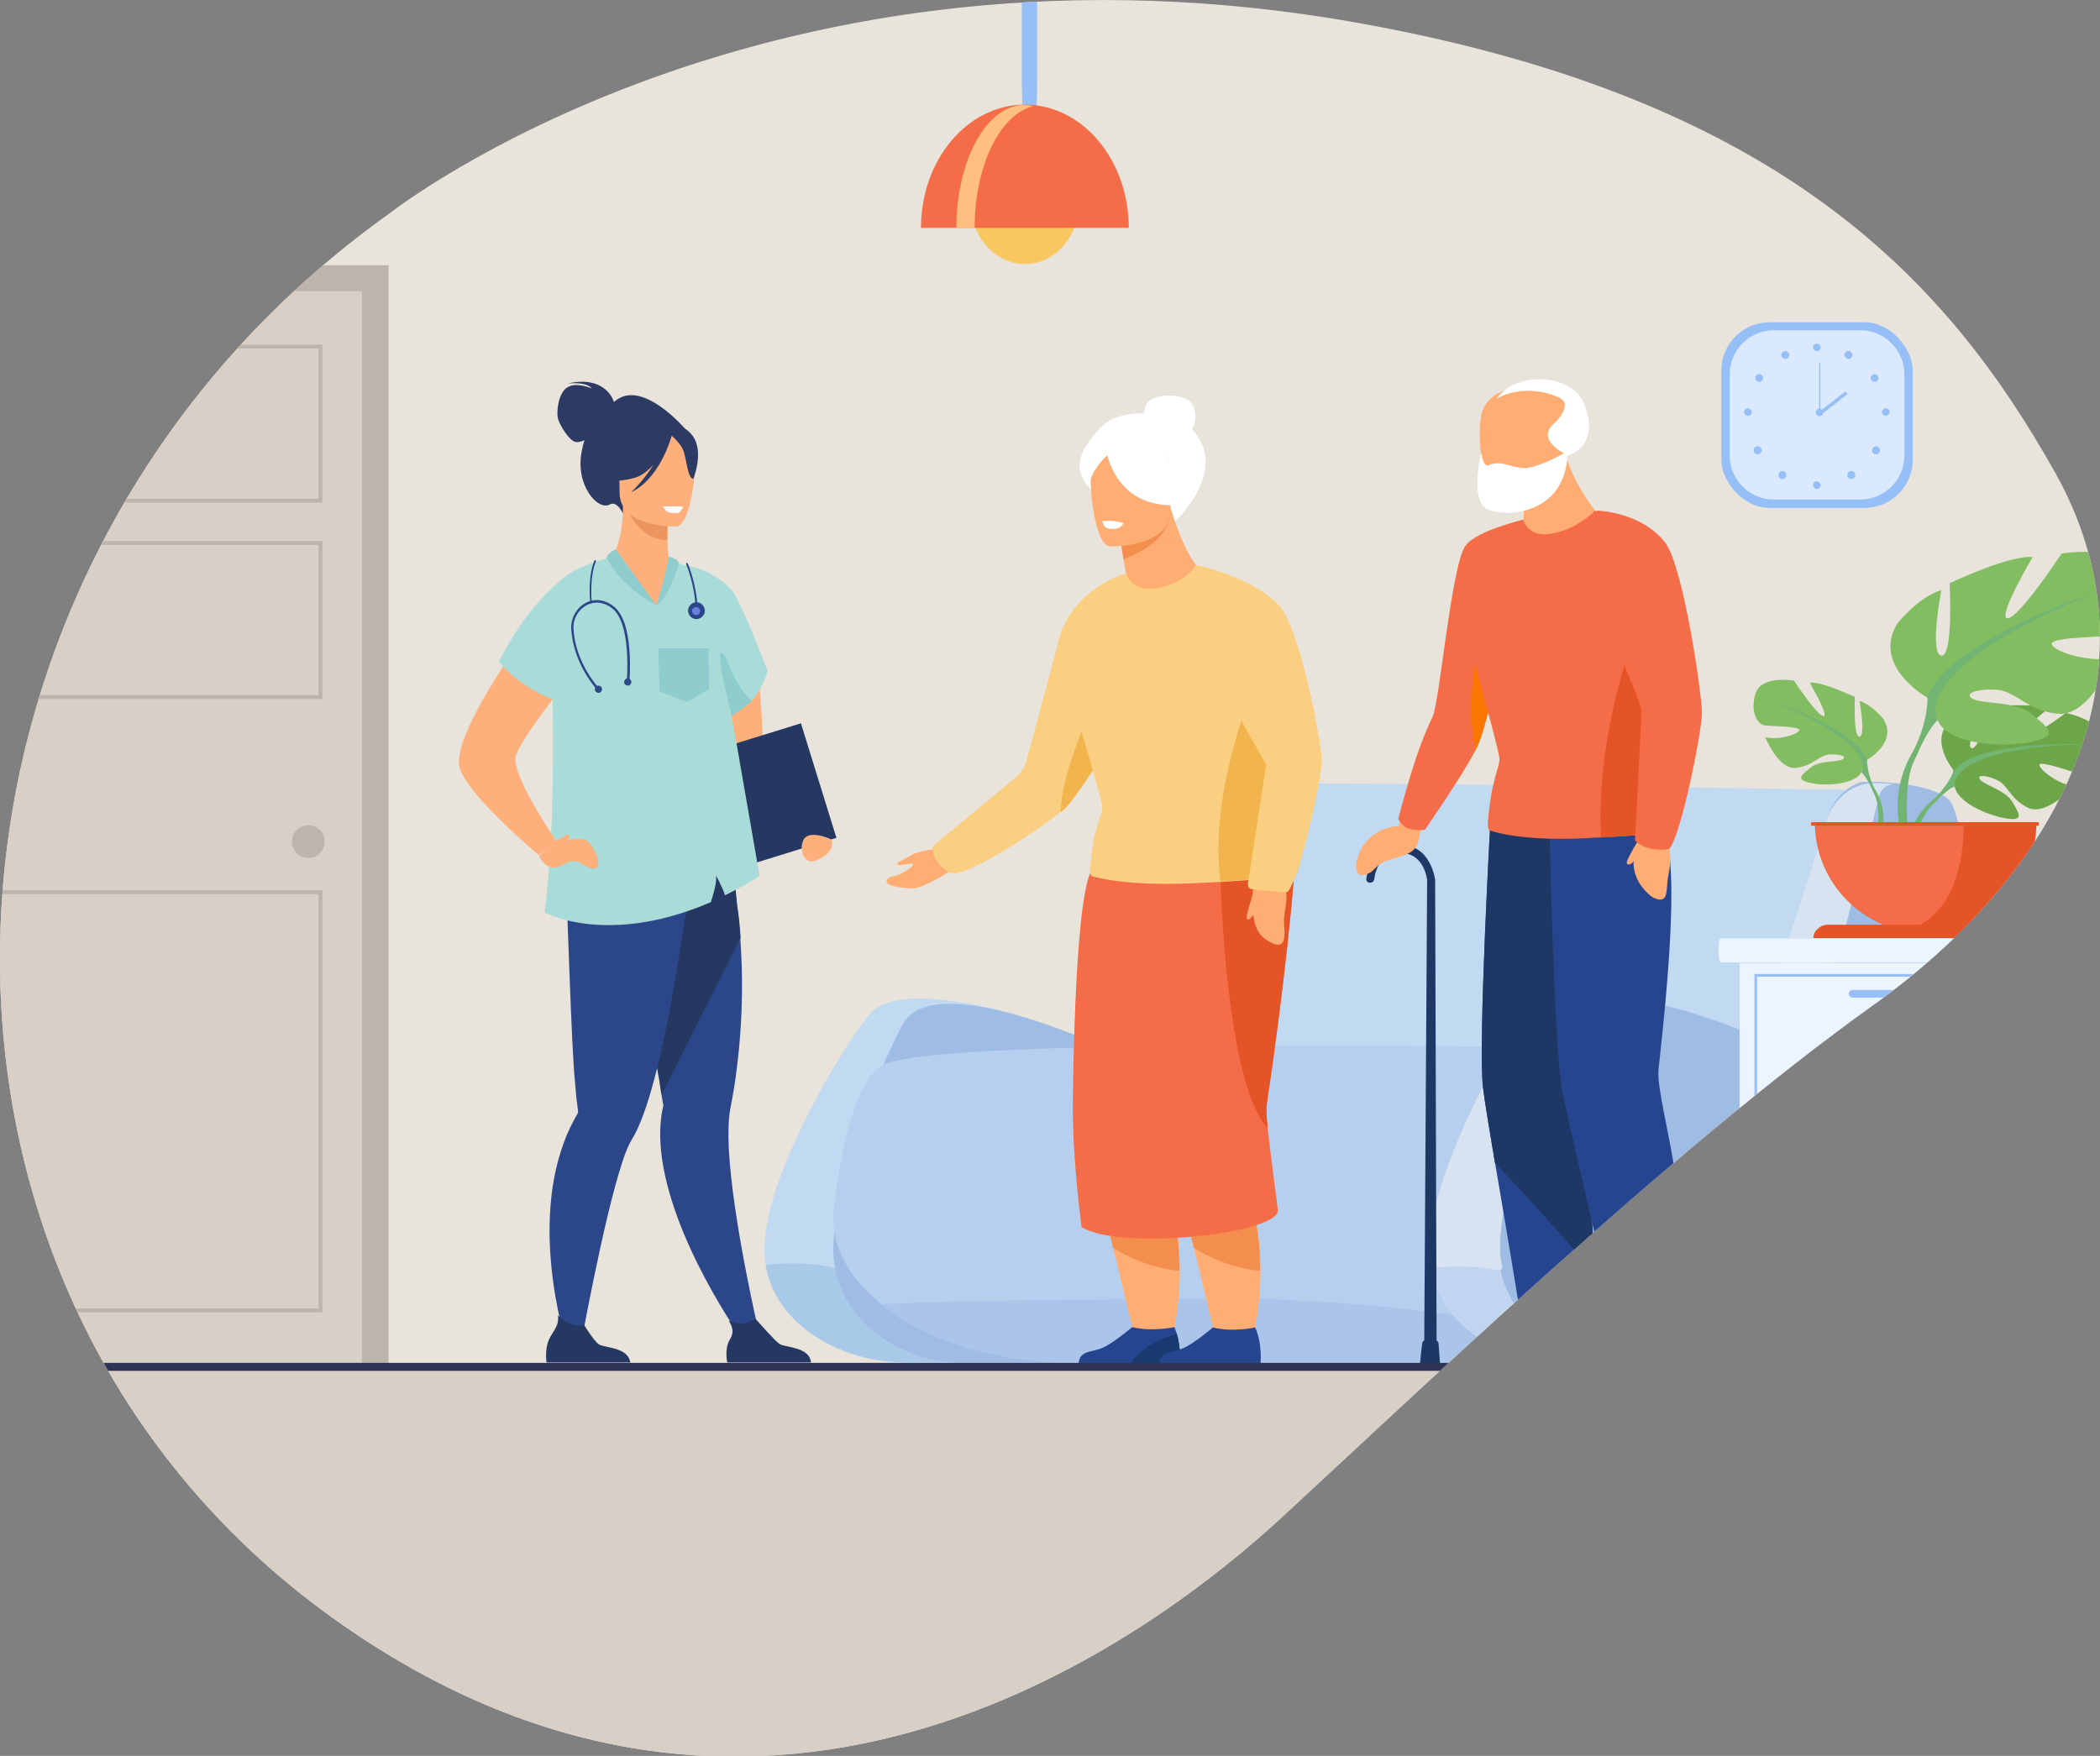 <?xml version="1.0" encoding="UTF-8"?>
<svg id="Calque_1" xmlns="http://www.w3.org/2000/svg" xmlns:xlink="http://www.w3.org/1999/xlink" version="1.1" viewBox="0 0 551.8 461.5">
  <rect x="0" y="0" width="551.8" height="461.5" fill="#808080" stroke="none"/>
  <!-- Generator: Adobe Illustrator 29.0.0, SVG Export Plug-In . SVG Version: 2.1.0 Build 186)  -->
  <defs>
    <style>
      .st0 {
        fill: none;
      }

      .st1 {
        fill: #a9dbd8;
      }

      .st2 {
        fill: #6da649;
      }

      .st3 {
        fill: #facf82;
      }

      .st4 {
        fill: #f9c75f;
      }

      .st5 {
        fill: #f38e4e;
      }

      .st6 {
        fill: #1e3865;
      }

      .st7 {
        fill: #dae9fd;
      }

      .st8 {
        fill: #eb965f;
      }

      .st9 {
        fill: #cce2fd;
      }

      .st10 {
        fill: #fdb07c;
      }

      .st11 {
        fill: #96bff7;
      }

      .st12 {
        fill: #f56d48;
      }

      .st13 {
        fill: #a6d2ff;
      }

      .st14 {
        fill: #05294c;
      }

      .st15 {
        fill: #ffc07f;
      }

      .st16 {
        fill: #d8cfc7;
      }

      .st17 {
        fill: #8fcccd;
      }

      .st18 {
        fill: #e8e4db;
      }

      .st19 {
        fill: #80b1f1;
      }

      .st20 {
        fill: #fff;
      }

      .st21 {
        fill: #72b471;
      }

      .st22 {
        fill: #95c1fa;
      }

      .st23 {
        fill: #82bd62;
      }

      .st24 {
        fill: #2c3a64;
      }

      .st25 {
        fill: #fb7600;
      }

      .st26 {
        fill: #243862;
      }

      .st27 {
        fill: #ffad73;
      }

      .st28 {
        opacity: .6;
      }

      .st29 {
        fill: #2d3454;
      }

      .st30 {
        fill: #e45427;
      }

      .st31 {
        fill: #0b3563;
      }

      .st32 {
        fill: #25468e;
      }

      .st33 {
        fill: #193971;
      }

      .st34 {
        fill: #bdb4ad;
      }

      .st35 {
        fill: #ebf4ff;
      }

      .st36 {
        fill: #6a80e0;
      }

      .st37 {
        fill: #c1daf5;
      }

      .st38 {
        fill: #7eb8f2;
      }

      .st39 {
        fill: #f2b44d;
      }

      .st40 {
        fill: #a7cbfd;
      }

      .st41 {
        clip-path: url(#clippath);
      }

      .st42 {
        fill: #2b4789;
      }

      .st43 {
        fill: #6da2e9;
      }

      .st44 {
        fill: #90bde4;
      }
    </style>
    <clipPath id="clippath">
      <path class="st0" d="M102.6,55.9S201.9-22.3,358.4,6.3c110.9,20.2,153.8,68.5,181.5,117.7,27.7,49.2,5,102.5-47.9,140.3s-123.8,105.6-155.3,134.6c-31.5,29-133.7,109.1-249.2,26.4C-36,336.7-26.8,147.9,102.6,55.9Z"/>
    </clipPath>
  </defs>
  <path class="st18" d="M102.6,55.9S201.9-22.3,358.4,6.3c110.9,20.2,153.8,68.5,181.5,117.7,27.7,49.2,5,102.5-47.9,140.3s-123.8,105.6-155.3,134.6c-31.5,29-133.7,109.1-249.2,26.4C-36,336.7-26.8,147.9,102.6,55.9Z"/>
  <g class="st41">
    <g>
      <path class="st34" d="M102.1,69.8v289.3H-40.7V109.3c2-4.3,4.1-8.3,6.4-12.3,1.1-1.9,2.2-3.7,3.4-5.5,3.5-5.4,7.2-10.4,11.2-15.1,1.9-2.3,3.9-4.6,5.9-6.7h116Z"/>
      <path class="st16" d="M95.1,76.5v282.5H-34.3V97.1c1.1-1.9,2.2-3.7,3.4-5.5,3.5-5.4,7.2-10.4,11.2-15.1h114.9Z"/>
      <path class="st34" d="M76.7,221.2c0-2.4,1.9-4.3,4.3-4.3s4.3,1.9,4.3,4.3-1.9,4.3-4.3,4.3-4.3-1.9-4.3-4.3Z"/>
      <path class="st34" d="M84.7,132.1H-21.3v-41.5h106v41.5ZM-20.3,131.1h104v-39.5H-20.3v39.5Z"/>
      <path class="st34" d="M84.7,183.7H-21.3v-41.5h106v41.5ZM-20.3,182.7h104v-39.5H-20.3v39.5Z"/>
      <path class="st34" d="M84.7,344.9H-21.3v-110.9h106v110.9ZM-20.3,343.9h104v-108.9H-20.3v108.9Z"/>
      <rect class="st11" x="452.3" y="84.7" width="50.3" height="48.8" rx="12.7" ry="12.7"/>
      <path class="st7" d="M466.1,86.8h22.7c6.4,0,11.6,5.2,11.6,11.6v21.3c0,6.4-5.2,11.6-11.6,11.6h-22.7c-6.4,0-11.6-5.2-11.6-11.6v-21.3c0-6.4,5.2-11.6,11.6-11.6Z"/>
      <g>
        <g>
          <path class="st11" d="M476.4,91.3c0-.6.5-1,1-1s1,.5,1,1-.5,1-1,1-1-.5-1-1Z"/>
          <path class="st11" d="M484.8,92.8c.3-.5.9-.7,1.4-.4.5.3.7.9.4,1.4-.3.5-.9.7-1.4.4-.5-.3-.7-.9-.4-1.4Z"/>
          <path class="st11" d="M492,98.5c.5-.3,1.1-.2,1.4.3.3.5.2,1.1-.3,1.4-.5.3-1.1.2-1.4-.3-.3-.5-.2-1.1.3-1.4Z"/>
          <path class="st11" d="M495.5,107.3c.6,0,1,.5,1,1s-.5,1-1,1-1-.5-1-1,.5-1,1-1Z"/>
          <path class="st11" d="M493.7,117.6c.4.4.4,1.1,0,1.5-.4.4-1.1.4-1.5,0-.4-.4-.4-1.1,0-1.5s1.1-.4,1.5,0Z"/>
          <path class="st11" d="M487.2,124.1c.4.4.4,1.1,0,1.5-.4.4-1.1.4-1.5,0-.4-.4-.4-1.1,0-1.5.4-.4,1.1-.4,1.5,0Z"/>
          <path class="st11" d="M476.4,127.5c0-.6.5-1,1-1s1,.5,1,1-.5,1-1,1-1-.5-1-1Z"/>
        </g>
        <g>
          <path class="st11" d="M470,92.8c-.3-.5-.9-.7-1.4-.4-.5.3-.7.9-.4,1.4.3.5.9.7,1.4.4.5-.3.7-.9.4-1.4Z"/>
          <path class="st11" d="M462.8,98.5c-.5-.3-1.1-.2-1.4.3-.3.5-.2,1.1.3,1.4.5.3,1.1.2,1.4-.3.3-.5.2-1.1-.3-1.4Z"/>
          <path class="st11" d="M459.3,107.3c-.6,0-1,.5-1,1s.5,1,1,1,1-.5,1-1-.5-1-1-1Z"/>
          <path class="st11" d="M461.1,117.6c-.4.4-.4,1.1,0,1.5.4.4,1.1.4,1.5,0,.4-.4.4-1.1,0-1.5-.4-.4-1.1-.4-1.5,0Z"/>
          <path class="st11" d="M467.6,124.1c-.4.4-.4,1.1,0,1.5.4.4,1.1.4,1.5,0,.4-.4.4-1.1,0-1.5-.4-.4-1.1-.4-1.5,0Z"/>
        </g>
      </g>
      <g>
        <path class="st11" d="M477.1,108.4c0-.6.5-1,1-1s1,.5,1,1-.5,1-1,1-1-.5-1-1Z"/>
        <rect class="st11" x="478" y="95.4" width=".3" height="13"/>
        <rect class="st11" x="477.1" y="105.2" width="8.8" height=".9" transform="translate(37.6 319.9) rotate(-38.1)"/>
      </g>
      <g class="st28">
        <path class="st13" d="M285.3,288.9c.8,1.9,8.5,3.7,19.9,5.2,2,.3,4.1.5,6.4.8,38.8,4.6,145.2,7.1,151.7,5.8,9.1-1.9,27.1-93,27.1-93,0,0-53.1-.9-95.2-1.4-14.4-.2-64.6-.5-73.9-.5-14.4,0-37.3,80-36,83Z"/>
        <path class="st13" d="M300,277.2s16.3-62.4,17.5-67.7c.5-2.3,2.1-3.2,3.8-3.4-2.9-.3-4.9-.3-4.9-.3-5.6,0-10.6,3.8-12.5,9.4-3.9,12.3-11.8,35.9-19.1,59,.4,0,15.3,2.9,15.3,2.9Z"/>
        <path class="st13" d="M201.2,332.5c2.6,15.7,19.6,25.6,37,25.6h34.5l-2.7-90.5s-33-10.7-41.2-1.3c-7.2,8.3-26.9,41.1-27.9,60.5-.1,1.9,0,3.8.3,5.6Z"/>
        <path class="st38" d="M201.2,332.5c2.6,15.7,19.6,25.6,37,25.6h16.9c-11.3-7.2-21.5-29.4-54-25.6Z"/>
        <path class="st43" d="M292.9,276.5s-46.6-22.3-55.4-7.7c-4.7,7.8-17.6,38.7-18.5,58.1-.9,18.9,16.5,31.3,34.3,31.3h31.7l7.8-81.6Z"/>
        <path class="st22" d="M231.5,342.9c.5.4,1,.8,1.6,1.2,6.7,5,15.5,8.9,25.5,11.3,7.6,1.8,15.9,2.8,24.6,2.8h15.1s.2,0,.2,0h71.5s41,0,41,0h.6s1.4-7.5,1.4-7.5l13-75s-179.5-4-194.1,4.3c-6.8,3.9-10.6,19.9-12.8,37.5-1.1,9.4,3.7,18.2,12.4,25.2Z"/>
        <path class="st19" d="M231.5,342.9c.5.4,1,.8,1.6,1.2,6.7,5,15.5,8.9,25.5,11.3,7.6,1.8,15.9,2.8,24.6,2.8h15.1s.2,0,.2,0h71.5s41,0,41,0h.6s1.4-7.5,1.4-7.5c-25.1-4.9-59.8-9.8-96.1-9.4-34.6.4-63.6.3-85.4,1.5Z"/>
        <g>
          <path class="st9" d="M376.1,333.3c2.8,15.2,18.2,24.8,33.9,24.8h31.7l-2.5-91.3s-30.3-9.9-37.9-.5c-6.7,8.3-24.7,41.1-25.7,60.5-.1,2.2,0,4.4.4,6.4Z"/>
          <path class="st40" d="M376.1,333.3c2.8,15.2,18.2,24.8,33.9,24.8h25.4c-11.9-7.6-27.9-28.5-59.3-24.8Z"/>
          <path class="st43" d="M394.3,333.9c1.3,6,4.5,11.1,8.9,15h0c2.6,2.4,5.7,4.3,9,5.8,4.1,1.8,8.6,2.9,13.1,3.3.2,0,.5,0,.7,0,.2,0,.4,0,.6,0,.3,0,.6,0,.9,0,.2,0,.3,0,.5,0h31.7c.6,0,1.2,0,1.8,0,3.3,0,6.7,0,9.8,0,.5,0,1.1,0,1.6,0,.2,0,.4,0,.6,0,3.1,0,5.9,0,7.9,0,2.8,0,5.4-.2,7.9-.6,3.2-.5,6.1-1.2,8.7-2.4.5-.2.9-.4,1.4-.6.5-.2.9-.5,1.4-.7,1.2-.7,2.4-1.4,3.4-2.2,2.8-2.1,5.3-4.8,7.3-8.1,1.4-2.3,2.7-4.9,3.8-7.8,1.3-3.6,2.4-7.6,3.3-12.2,0-.1,0-.2,0-.3.4-2.1.7-4.3,1-6.6.1-1.1.2-2.1.4-3.2.4-3.9.6-8.1.8-12.5,0-.4,0-.8,0-1.2,0,0,0-.2,0-.3,0-3.6,0-7.3,0-11.3,0-1.7,0-3.5-.1-5.3,0-.8,0-1.6,0-2.5-.2-4.2-.4-8.6-.7-13.2-.1-2.1-.3-4.2-.4-6.3-.7-8.9-1.6-18.4-2.7-28.8-1.3-11.7-2.8-19.9-4.9-21.8-3.2-2.8-9.8-3.9-14.4-4.3h0c-2.9-.3-4.9-.3-4.9-.3-.1,0-.2,0-.3,0,0,0-.1,0-.2,0-.2,0-.4,0-.5,0,0,0-.2,0-.3,0,0,0-.1,0-.2,0,0,0-.2,0-.3,0-.2,0-.3,0-.5,0-.1,0-.2,0-.3,0,0,0,0,0,0,0,0,0-.2,0-.3,0-.2,0-.3,0-.5.1-.1,0-.2,0-.3,0,0,0-.1,0-.2,0-.9.3-1.7.7-2.5,1.2-2.7,1.7-4.9,4.3-5.9,7.6-3.7,11.5-10.3,32.1-17.1,53.6,0,.1,0,.2-.1.3-.4,1.2-.8,2.5-1.2,3.7,0,.1,0,.3-.1.4,0,0,0,.1,0,.2-.4-.2-.8-.3-1.2-.5,0,0,0,0,0,0-1.6-.7-3.5-1.4-5.5-2.2h0c-1-.4-2.1-.8-3.2-1.2-3.1-1.1-6.5-2.2-9.9-3.2-1.5-.4-3.1-.8-4.6-1.2-2-.5-3.9-.8-5.8-1.1,0,0-.1,0-.2,0-.2,0-.4,0-.7,0-1.3-.2-2.6-.3-3.9-.4h0c-6.5-.4-11.8.8-14.2,4.9-.9,1.5-2.1,3.9-3.5,7-2.9,6.3-6.4,15.2-9.4,24.6-2.9,9.3-5.2,18.9-5.6,26.7-.1,2.5,0,4.9.6,7.1Z"/>
          <path class="st9" d="M476.2,277.2s16.3-62.4,17.5-67.7c.5-2.3,2.1-3.2,3.8-3.4-2.9-.3-4.9-.3-4.9-.3-5.6,0-10.6,3.8-12.5,9.4-3.9,12.3-11.2,35-18.6,58.1.4,0,14.7,3.8,14.7,3.8Z"/>
        </g>
      </g>
      <g>
        <g>
          <path class="st27" d="M246.7,223.1s-5.2.4-7.3,1.7c-2.1,1.3-4,1.8-3.6,2.4.4.6,4.1-.7,4.1,0,0,.7-3.3,2.7-4.2,2.9-.9.2-3,.5-2.7,1.7.4,1.2,3.9,1.6,6.8,1.7,2.8,0,9.8-4.5,9.8-4.5l-2.9-5.7Z"/>
          <path class="st3" d="M250.4,229.6c5.2,0,22.5-11.5,28.3-16.2.6-.5,1.1-.9,1.4-1.3,2.2-2.2,9.6-13.1,14.9-22.8,3.1-5.6,5.4-10.8,5.6-13.7.7-10.4-4.8-24.9-4.8-24.9-16.2,5.6-17.8,18.5-17.8,18.5l-8.3,30.8c-.4,1.6-1.4,3.1-2.7,4.2l-21.9,18.2c-.7,3.1,3.5,7.1,5.2,7.1Z"/>
          <path class="st39" d="M278.8,213.4c.6-.5,1.1-.9,1.4-1.3,2.2-2.2,9.6-13.1,14.9-22.8.7-5.9.2-11.4-2.2-15.2,0,0-13.7,24.2-14.2,39.2Z"/>
          <path class="st27" d="M288.1,309.4l2.7,11.4,1.7,7.1,5.7,23.6s4.8,1.5,9.9,0c0,0,1.9-7.8,1.9-17.5,0-5.1-.4-10.7-1.9-16-.6-2.2-1.4-4.3-2.4-6.3-8-16.3-17.6-2.3-17.6-2.3Z"/>
          <path class="st32" d="M283.4,358.4h26.6s.4-4-.8-7.9c-.2-.6-.4-1.1-.6-1.7,0,0-5.9,1.3-11.1,0,0,0-4.8,4.1-7.7,5.4-2.9,1.3-6.1.6-6.4,4.2Z"/>
          <path class="st5" d="M290.8,320.9l1.7,7.1c2.9,1.8,9.1,5.2,17.4,6,0-5.1-.4-10.7-1.9-16-2.4-1.2-4.9-1.9-7.1-1.5-5.3.9-8.4,2.8-10.2,4.4Z"/>
          <path class="st33" d="M297.2,358.4h12.8s.4-4-.8-7.9c-3.2,1-9.7,3.5-12,7.9Z"/>
          <path class="st27" d="M309.3,309.4l2.7,11.4,1.7,7.1,5.7,23.6s4.8,1.5,9.9,0c0,0,1.9-7.8,1.9-17.5,0-5.1-.4-10.7-1.9-16-.6-2.2-1.4-4.3-2.4-6.3-8-16.3-17.6-2.3-17.6-2.3Z"/>
          <path class="st32" d="M329.8,348.9s-5.9,1.3-11.1,0c0,0-4.8,4.1-7.7,5.4-2.9,1.3-6.1.6-6.4,4.2h26.6s.6-5.3-1.4-9.6Z"/>
          <path class="st5" d="M312,320.9l1.7,7.1c2.9,1.8,9.1,5.2,17.4,6,0-5.1-.4-10.7-1.9-16-2.4-1.2-4.9-1.9-7.1-1.5-5.3.9-8.4,2.8-10.2,4.4Z"/>
          <path class="st12" d="M284.2,322.5c9.9,6.3,51.3,1.8,51.6-4.3,0,0-2-15.3-2.7-21.7-.3-2.7-.4-4.8-.3-5.9,4.3-28.5,7.9-62,7.5-68.4,0-.9-.1-1.4-.1-1.4,0,0-3.1-.3-7.8-.4-13.7-.5-41.1-.4-45.7,8.5-4.6,9.1-4.8,62.3-4.8,62.3,0,14.6,2.3,31.3,2.3,31.3Z"/>
          <path class="st30" d="M333.1,296.5c-.3-2.7-.4-4.8-.3-5.9,4.3-28.5,7.9-62,7.5-68.4,0-.9-.1-1.4-.1-1.4,0,0-3.1-.3-7.8-.4-7.1,4.2-11.7,11.3-11.7,11.3,0,0,1.4,53.3,12.4,64.8Z"/>
          <path class="st20" d="M314.1,109.5c0-3.7-2.1-5.2-6.2-5.5-3-.2-7.2.5-7.2,4.2s3,8,6.7,8,6.7-3,6.7-6.7Z"/>
          <path class="st20" d="M308.4,137.4s16.1-14.5,3.7-25.7c-1.2-1.1-2.7-1.8-4.2-2.2-4.3-.9-14-2.3-18.9,3.1-5.3,5.8-7.3,10.2-2.9,15.5,4.4,5.3,22.3,9.2,22.3,9.2Z"/>
          <path class="st27" d="M329.5,232.5s-.7,2.8-.4,6.1c.4,4.7,1.3,7.2,4.3,8.8,0,0,3.5,2.4,4-.7.5-3.1-.5-3.2.3-7.6.8-4.4.2-7.7-2.3-9.6l-5.9,3.1Z"/>
          <path class="st27" d="M293.9,136.2s.2,2.4.6,5.6c.2,1.6.4,3.4.7,5.2.2,1.3.4,2.6.7,3.8l5.5,18.5,12.9-20.9s-3-2.5-7.1-16.1c0-.1,0-.2,0-.2l-13.2,4Z"/>
          <path class="st3" d="M286.4,227.7c-.2,2.1.4,2.5.4,2.5,0,0,7.9,2.9,27.9,1.9,2.2-.1,4.2-.2,6.1-.3,12.9-.8,19.7-1.5,19.7-1.5,0,0,10.5-24.3-9.2-54.2-2.2-3.4-4.9-6.8-7.9-10.3-3.2-3.7-3.9-8.5-5.1-13.2-.3-1.3.7-1.6.2-2.9,0,0-3.6-1-4-1-2,1.8-4.7,5.3-11.5,6-4.5.5-6.3-2.1-7-3.6-1.7.6-3.5,1.7-5,2.4-12.2,5.8-13.3,17.1-13.3,17.1,0,0,11.2,36.7,11.9,41.3.3,2-2.3,5.2-3.1,15.9Z"/>
          <path class="st5" d="M294.5,141.8c.2,1.6.4,3.4.7,5.2,14.1-5.5,12.3-13.2,11.9-14.6,0-.1,0-.2,0-.2,0,0-7.2,5.1-12.6,9.6Z"/>
          <path class="st27" d="M291.6,143.6s15.8.5,15.9-9.3c.2-9.8,2.3-16.4-7.8-17.1-10.1-.7-12.1,3-12.9,6.2s.7,19.8,4.8,20.2Z"/>
          <path class="st20" d="M290.2,115.7s1,18.7,20.2,17c0,3-.5-25-20.2-17Z"/>
          <path class="st20" d="M293.9,117.3s-5.7,3.5-7.5,9.1c0,0-6.4-8.9,7.5-9.1Z"/>
          <path class="st39" d="M320.7,231.7c12.9-.8,19.7-1.5,19.7-1.5,0,0,10.5-24.3-9.2-54.2-4,9.3-13.4,34.3-10.5,55.8Z"/>
          <path class="st3" d="M314.3,148.5s15.3,3.1,22.1,11c5.2,6,10.9,35.5,10.9,40.4s-5.4,29.4-8.7,34.2c-.2.3-.6.5-1,.5l-8.6-.9c-.7,0-1.2-.7-1.1-1.4l4.8-31.3-16.9-30.1s-10-11.8-1.4-22.3Z"/>
          <path class="st27" d="M329.4,234.5s-2.3,6.5-1.7,7.1c.6.6,2.2-2,2.2-2l-.5-5.1Z"/>
        </g>
        <path class="st20" d="M289.6,137s.5,1.6,1.2,1.8c.8.2,2,.4,3,0,1.1-.4,1.4-1.3,1.4-1.3,0,0-2.4-.9-5.6-.5Z"/>
      </g>
      <g>
        <g>
          <path class="st6" d="M377.5,358.7l-.4-127.4s-1-9.2-9-9.2c-8.5,0-9.1,9.1-9.1,9.1,0,0,.1.8,1,.8.9,0,1.1-.8,1.1-.8,0,0,.4-7.1,7-7,6.2,0,6.9,7.1,6.9,7.1l-.8,127.4h3.3Z"/>
          <path class="st6" d="M373.1,358.6h5.3s-.4-5.5-.4-5.5c0,0,0-.8-1-.8-1,0-3-.2-3.2.4-.2.5-.7,5.9-.7,5.9Z"/>
        </g>
        <path class="st27" d="M368,215.3l-.4,1.8s-9,0-11.2,9.6c0,0-.6,4,2.3,3.2,2.9-.8,2.5-2.9,6.6-4,4.1-1.1,6.8-1.9,7.4-4.9l.7-3.3-5.4-2.3Z"/>
        <path class="st12" d="M400.3,136.5s-2.4,9.4-4.5,17.9c-.8,3.4-1.6,6.8-2.2,9.3-.6,2.6-.9,4.3-.8,4.5,1.8,2.9-1.6,20.6-4.2,27-.2.6-.5,1.2-.9,2-3.7,7.1-13.3,20.9-13.3,20.9,0,0-2.7.3-4.5-.4-1.5-.6-2.5-2.4-2.5-2.4.5-1.8,4.4-17.7,9-26.8,1.9-3.9,5-40.3,8.7-45.1,3.1-4.1,15.3-6.8,15.3-6.8Z"/>
        <path class="st25" d="M392.8,168.2c1.8,2.9-1.6,20.6-4.2,27-.2.6-.5,1.2-.9,2-3.4-15.3,2.5-36.9,2.5-36.9,1.4.6,2.6,1.8,3.4,3.4-.6,2.6-.9,4.3-.8,4.5Z"/>
        <path class="st14" d="M416.8,344.9s.8,13.8-1.8,14c-.3,0-13.2,0-13.2,0h-16.6c0,0,.3-4.2,5.1-5,4.8-.8,12.9-4.1,15.8-10.5,3.1-6.7,10.7,1.5,10.7,1.5Z"/>
        <path class="st31" d="M441.8,345s.8,13.8-1.8,14c-.3,0-13.2,0-13.2,0h-16.6c0,0,.3-4.2,5.1-5,4.8-.8,12.9-4.1,15.8-10.5,3.1-6.7,10.7,1.5,10.7,1.5Z"/>
        <path class="st32" d="M417.7,311.6c.4,5.8,1.2,13.4.8,20.1-.5,9.5-.8,17.4-.8,17.4-6.3,2.1-17.7-.6-17.7-.6,0,0-3.9-23.9-7.2-43.1-1.4-8.6-2.7-16-3.1-19.5-1.4-11.3,2-71.4,2-71.4,0,0,17-10.7,23.9-5.1,6.9,5.6,11.2,11.1-.4,72.2-.9,4.6,1.6,16.7,2.4,29.8Z"/>
        <path class="st6" d="M417.7,311.6c.4,5.8,1.1,15.2.7,22-5.8-6.2-17.3-19.4-25.6-28-1.4-8.6-2.7-16-3.1-19.5-1.4-11.3,2-71.4,2-71.4,0,0,17-10.7,23.9-5.1,6.9,5.6,11.2,11.1-.4,72.2-.9,4.6,1.6,16.7,2.4,29.8Z"/>
        <path class="st32" d="M407.1,216s1.2,60.1,3.5,71.3c2.3,11.2,14.4,62.3,14.4,62.3,0,0,11.6,1.1,17.7-1.4,0,0-.2-23.6-2.2-37.5-1.8-13-5.2-24.9-4.7-29.6,6.9-61.8,2.2-66.9-5.1-72-7.4-5.1-23.4,6.9-23.4,6.9Z"/>
        <path class="st27" d="M430.3,221.4s-4.1,8,3.6,14.2c0,0,3.3,2.3,3.9-.7.5-3,0-1.9.8-6.1.8-4.2-.2-8.5-2.6-10.4l-5.7,2.9Z"/>
        <path class="st27" d="M396.7,122.9s4.5,7.4,3.6,14l6.8,16.2,12.3-18.6s-6.3-7.4-8.7-17.1l-14,5.5Z"/>
        <path class="st27" d="M394.6,128.9s16.9.8,17.2-9.3c.4-10.1,5-16.9-7.7-17.8-10.4-.8-13.9,3.5-14.8,6.9-.9,3.4-1,19.7,5.2,20.2Z"/>
        <path class="st12" d="M435.4,219.1c-3.6.3-8.6.7-14.7,1-1.2,0-2.5.1-3.8.2-18.3.9-25.6-2.1-25.6-2.1,0,0-.5-.4-.3-2.5.9-11.1,3.2-14.3,3-16.4-.6-4.7-11.8-43.4-11.8-43.4,0,0-.1-12.2,13.4-17.8,1.4-.6,2.9-1.1,4.6-1.5.6,1.6,2.2,4.2,6.4,3.8,6.2-.7,10.6-4.3,12.4-6.1.3,0,.5,0,.5,0,.5,1.3.8,2.7,1.1,4,1.1,4.8,1.7,9.8,4.6,13.6,2.9,3.7,5.3,7.4,7.4,11,1.7,3,3.2,5.9,4.5,8.8,11.8,26.6,2.4,47-1.8,47.4Z"/>
        <path class="st30" d="M435.4,219.1c-3.6.3-8.6.7-14.7,1-1.6-29.8,10.7-58.3,10.7-58.3.5.3.9.7,1.3,1.1,2.1,2.1,3.6,5.1,4.5,8.8,3.5,13.5.4,35.4-1.8,47.4Z"/>
        <path class="st20" d="M389.2,119.2s-3.4,13,2.2,14.9c5.6,1.9,20.4.5,20.5-15.5,0,0-7.8,4.6-11.5,4.4-3.7-.1-6.1-2.3-9.5-.6,0,0-1.3,0-1.6-3.2Z"/>
        <path class="st20" d="M411.2,106.1c-.3-1-1.5-1.6-1.5-1.6-9.5-4.2-16.5.3-16.5.3,5.9-7.8,19.9-6.1,22.9,1,4.8,11.6-4.1,13.9-4.1,13.9,0,0-8.8-3.8-3.7-8.4,1.7-1.5,2.5-2.9,2.8-4.1h0c0-.4.1-.8.1-1.1Z"/>
        <path class="st20" d="M392,124.5s1.1,1.8,3.1,1.7c1.9,0,2.9-1.7,2.9-1.7,0,0-3.3-.6-5.9,0Z"/>
        <path class="st27" d="M430.5,220.8s-2.7,4.5-3,5.6c-.3,1.1,1,1.1,1.7,0,.7-1.1,1.2-5.6,1.2-5.6Z"/>
        <path class="st12" d="M419.6,134.2s11.8.3,18,8.5c4.7,6.2,9.6,39.6,9.6,44.7,0,5-5.6,32.7-8.6,35.7,0,0-2,.5-4.6,0-2.8-.5-4.4-2.2-4.4-2.2,0,0,1.7-30.9,1.7-33.7,0-4.2-12.9-29.9-12.9-29.9,0,0-6.7-12.2,1.2-23Z"/>
      </g>
      <g>
        <g>
          <path class="st2" d="M513.4,202.5s-7.1-8.3-.4-13.5c0,0,4.9-2.9,8.8-2.7,0,0-5.6,9.4-3.8,10.3,1.8.9,5.5-10.9,5.5-10.9,0,0,11.1-1.1,14.6.6,0,0-9.5,7.7-7.5,8.2,2,.5,12.2-7.1,12.2-7.1,0,0,10.3,1.8,9.7,8-.5,6.3-4.1,8.2-5.7,8-1.6-.2-10.7-3.6-10.9-2.4s5.3,5.4,9.1,5.6c0,0-7.3,8-12.1,5.7-4.8-2.3-5.2-6-8.2-7.3-3-1.4-5.6-1.4-4.3,0,1.2,1.4,6.7,2.8,8.4,5.8,1.7,3,3.3,5.1-1.7,4.3-5-.8-13.1-4.4-13.5-8.6l-.4-4.2Z"/>
          <g>
            <path class="st21" d="M547.5,195.6s-27.9-1.1-34.1,6.9c0,0-1.4,4.1-5.6,7.8l-.7,1.8s4.8-5.1,6.6-5.4c0,0-2.7-9.9,33.8-11.1Z"/>
            <path class="st21" d="M507.8,210.3s-6,4.4-6.4,12.4h1.1c0,0,1.9-8.1,5.4-11.3,3.5-3.2,0-1.1,0-1.1Z"/>
          </g>
        </g>
        <g>
          <path class="st23" d="M490.6,199.7s8.1-4.5,4.3-10.7c0,0-3-3.8-6.3-4.8,0,0,1.7,9.2,0,9.4-1.7.2-1.2-10.4-1.2-10.4,0,0-8.6-4.1-11.9-3.8,0,0,5.3,9,3.6,8.8-1.7-.2-7.7-9.3-7.7-9.3,0,0-8.8-1.6-10.2,3.6-1.4,5.2.9,7.8,2.2,8.1,1.3.3,9.6.2,9.4,1.3-.2,1.1-5.8,2.8-9,1.8,0,0,3.5,8.6,8,8.1,4.5-.4,6-3.2,8.8-3.5,2.8-.2,4.9.5,3.5,1.3-1.4.8-6.2.2-8.4,2.2-2.3,1.9-4.1,3.1.1,4,4.2.9,11.8.3,13.3-2.9l1.5-3.2Z"/>
          <g>
            <path class="st21" d="M465.3,184.2s22.7,7.4,25.3,15.6c0,0-.1,3.7,2.2,7.9v1.6s-2.4-5.5-3.7-6.3c0,0,5.1-7.1-23.8-18.8Z"/>
            <path class="st21" d="M492.8,207.6s3.5,5.3,1.5,11.8l-.9-.2s.9-7.1-1-10.7c-1.8-3.6.4-.8.4-.8Z"/>
          </g>
        </g>
        <g>
          <path class="st23" d="M506.5,183.4s-14.9-8.3-7.9-19.6c0,0,5.5-6.9,11.5-8.7,0,0-3.2,16.8,0,17.2,3.2.4,2.2-19,2.2-19,0,0,15.7-7.5,21.8-6.9,0,0-9.7,16.4-6.5,16.1,3.2-.4,14.1-17,14.1-17,0,0,16.1-3,18.6,6.5,2.6,9.5-1.6,14.3-4,14.9-2.4.6-17.6.4-17.2,2.4.4,2,10.7,5.2,16.4,3.4,0,0-6.3,15.7-14.7,14.9-8.3-.8-10.9-5.9-16.1-6.3-5.2-.4-8.9,1-6.3,2.4,2.6,1.4,11.3.5,15.5,4,4.2,3.5,7.5,5.7-.2,7.3-7.7,1.6-21.6.6-24.4-5.4l-2.8-5.9Z"/>
          <g>
            <path class="st21" d="M552.9,154.8s-41.6,13.5-46.4,28.5c0,0,.2,6.7-4,14.5v3s4.4-10.1,6.7-11.5c0,0-9.3-13.1,43.6-34.5Z"/>
            <path class="st21" d="M502.5,197.8s-6.4,9.7-2.8,21.6l1.7-.4s-1.6-13.1,1.8-19.6c3.4-6.6-.6-1.5-.6-1.5Z"/>
          </g>
        </g>
        <path class="st30" d="M535.1,216.1c0,16.1-13,29.1-29.1,29.1s-6.6-.6-9.6-1.6c-11.4-4-19.5-14.8-19.5-27.5h58.2Z"/>
        <path class="st12" d="M516,216.1c0,10.9-2.6,22-11.5,27-1.5.8-6.4,0-8,.5-11.4-4-19.5-14.8-19.5-27.5h39.1Z"/>
        <path class="st30" d="M535.5,246.7h-59c0-1,.4-1.9,1.1-2.5.6-.6,1.5-1.1,2.5-1.1h51.9c2,0,3.6,1.6,3.6,3.6Z"/>
        <path class="st30" d="M507.9,246.7h-31.4c0-1,.4-1.9,1.1-2.5.6-.6,1.5-1.1,2.5-1.1h24.2c2,0,3.6,1.6,3.6,3.6Z"/>
        <rect class="st30" x="475.9" y="216.1" width="59.8" height=".9"/>
      </g>
      <g>
        <ellipse class="st4" cx="269.3" cy="53.4" rx="14.2" ry="16"/>
        <g>
          <path class="st11" d="M272.5-4.4v26c0,2.1,0,4.1-.1,6h0c-.2,4.3-.5,7.8-.9,10-.3,1.4-.6,2.2-.9,2.2h-.3c-.3,0-.7-.9-.9-2.4-.3-1.9-.6-4.8-.8-8.4h0c0-.5,0-1,0-1.5v-.2c0-1.8-.1-3.8-.1-5.8V-4.6c1.4,0,2.8.2,4.2.3Z"/>
          <path class="st12" d="M269.3,27.5c-15.1,0-27.3,14.5-27.3,32.4h54.6c0-17.9-12.2-32.4-27.3-32.4Z"/>
          <path class="st15" d="M271.5,27.9c-.8-.2-1.6-.3-2.4-.3-9.8,0-17.8,14.5-17.8,32.3h4.8c0-16.4,6.7-29.9,15.4-32Z"/>
        </g>
      </g>
      <rect class="st16" x="5.3" y="360.3" width="471.2" height="125.2"/>
      <rect class="st29" x="-76.9" y="358.2" width="725.9" height="2.1" rx="1" ry="1"/>
      <g>
        <path class="st10" d="M198.6,171.9c.4.8,3.4,31.8,1.1,35.9-2.3,4.1-13.1-7.8-13.4-27.8-.2-16.9,12.3-8.1,12.3-8.1Z"/>
        <rect class="st26" x="171.5" y="195.9" width="44.7" height="31.5" transform="translate(-54 66.9) rotate(-17.2)"/>
        <path class="st42" d="M199.6,350.7l-4.4,1.6s-19.1-26.5-21.5-49.8c-.4-4.2-.3-8.2.6-11.9,0,0-.2-1.1-.5-3-.2-.9-.3-1.9-.5-3.2-.6-3.6-1.5-8.4-2.5-14-2.2-12.8-5.2-29.1-7.4-41.1l1.2-.4,12.8-4.1,2.7-8.4,9.5-2.5s2.1,4.2,4,23.9c.4,2.6.7,5.4.9,8.5.7,9.4.8,21.1-.9,34.5-.4,3.4-1,7-1.7,10.6-.5,2.7-.6,6.3-.4,10.5,1,19.1,8,48.7,8,48.7Z"/>
        <path class="st26" d="M194.6,246.5l-20.7,41.2c-.2-.9-.3-1.9-.5-3.2-.6-3.6-1.5-8.4-2.5-14-2.2-12.8-5.2-29.1-7.4-41.1l1.2-.4,12.8-4.1,2.7-8.4,9.5-2.5s2.1,4.2,4,23.9c.4,2.6.7,5.4.9,8.5Z"/>
        <path class="st42" d="M185.5,219.3l-.5-4.1c-8,2.1-29.5-6-29.5-6,0,0-7.8,6.8-6.8,23.3.5,8,1.4,42.1,2.4,52.1.3,3.7.6,6.2.8,7.3,0,0,0,0,0,0,0,.3,0,.6-.2.9-1.4,2.4-2.6,4.9-3.5,7.4-9.3,24.9,1.4,55.6,1.4,55.6l2.8-1.1s6.1-34.1,11.1-49.2c.8-2.6,1.7-4.6,2.4-5.8,2.2-3.5,4.2-9.2,6-16,3.5-12.9,6.2-29.6,8.1-42.5.3,0,5.5-21.8,5.5-21.8Z"/>
        <path class="st26" d="M165.8,358.1h-22.2s-.5-3.4.6-5.9c1.1-2.5,2.8-3.6,2.4-6.5,1.4,1.4,3.7,3.1,6.9,2.6.4.6,2.5,4,3.8,5,1.4,1,7.9.7,8.3,4.9Z"/>
        <path class="st26" d="M213.3,358.1h-22.2s-.8-3.5.6-5.9c1.3-2.1.8-3.3-.2-5.1,1,.4,2.3.8,3.7.7,1.1,0,2.3-.6,3.3-1.2,1,1.1,5,5.7,6.3,6.6,1.4,1,7.9.7,8.3,4.9Z"/>
        <path class="st24" d="M161.3,105.6c-.2-.6-2.3-7-12.2-4.8,0,0,5-.6,6.4,1.3,0,0-4-1.8-6.4-.3-2.5,1.5-2.9,6.6-2.5,8.2.4,1.6,3.1,6.2,4.9,6.2.7,0,1.4-.2,2.1-.5-.3.8-.5,1.7-.7,2.7-1.9,9.1,4.2,15.9,7.3,14.2,2-1.1,3.5,2.4,3.5,2.4l16.5-22.1s-11.6-13.8-18.8-7.3Z"/>
        <path class="st10" d="M175.3,164.2c-13.7,4.3-15.8-17.2-15-17.3,1.5-1.3,3.4-6.4,3.4-14h.7c0,.1,11.2,2.3,11.2,2.3,0,0-.2,3.5-.2,6.8,0,2.6.2,5.1.7,5.6.9.1,1.4.2,1.4.2,0,0,0,0,0,0,.2.2,1.5,15.2-2.1,16.3Z"/>
        <path class="st8" d="M175.5,135.2s-.2,3.5-.2,6.8c-6.3-.2-9.6-5.8-11-9l11.2,2.2Z"/>
        <path class="st10" d="M177.6,138.4s-14.8.3-14.8-8.9c0-9.2-2-15.4,7.5-16,9.4-.6,11.3,2.9,12.1,6,.8,3.1-.8,18.6-4.7,18.9Z"/>
        <path class="st24" d="M181.8,114.3c-2.3-2.8-4-2.1-5-1.3-8.1-4.4-13.3,2.2-13.3,2.2-1,6.6-5.7,10.4-5.7,10.4,0,0,2.7,1.7,8.9,0,1.9-.5,3.6-1.9,5-3.5-2.5,4.2-5.9,7.3-5.9,7.3,7.4-3.5,10.4-13.8,10.7-14.9.9.8,2.7,2.6,3.2,4.3.7,2.3,1.1,7.2,2.5,7,0,0,3-7.4-.4-11.5Z"/>
        <path class="st17" d="M161.8,144.4s-2.3.8-2.4,2.4c0,0,6.2,11.6,13.1,12.3l-10.7-14.7Z"/>
        <path class="st1" d="M194.3,199.8l5.3,30.5c-3.2,1.9-6.2,3.6-9.1,5-.8-2.4-2.3-5.1-2.4-5.2.4,1.6-.7,5-1.3,7-27.3,11.8-43.7,2.7-43.7,2.7,4.1-30.1,1.1-79.7,1.8-83.3,1.4-6.7,14.5-9.7,14.5-9.7,4.8,8.4,13.1,12.3,13.1,12.3,3.1-3.1,3.9-11.4,3.9-11.4l5.5,1.3c3.5.9,6.8,2.6,9.4,5.1.2.2.5.5.7.7,2.7,2.9,9.7,21.6,9.7,21.6,0,0-1.5,5.1-4.2,7.7-1.4,1.3-3.2,2.6-5.3,3.9l2.1,11.7Z"/>
        <path class="st17" d="M172.5,159.1s3.4-11.3,3-12.8c0,0,2.7.3,2.9,1.9,0,0-3,9.4-5.9,10.9Z"/>
        <path class="st20" d="M174.2,133.1s.7,1.4,1.6,1.6c.9.2,2.4.2,2.7,0,.3-.2.8-1.2,1.1-1.5,0,0-1.7-.2-5.1-.1h-.2Z"/>
        <path class="st17" d="M197.6,184.2c-1.4,1.3-3.2,2.6-5.3,3.9,0,0-4.1-15.3-2.9-16.4,1.2-1.1,3.5,9,8.2,12.5Z"/>
        <path class="st10" d="M138,166.7s-19.1,26-17.3,34.8c1.5,7,20.8,23.2,20.8,23.2l5-3.2s-12.1-17.5-11-22.6c.8-4,12.8-19.1,12.8-19.1l-10.3-13.1Z"/>
        <path class="st1" d="M150.8,150.1s-10.6,5.7-19.7,23.8c0,0,5.4,7.2,16.1,10.6,10.7,3.5,10.4-17.2,10.4-17.2l-6.7-17.2Z"/>
        <polygon class="st17" points="173 170.4 186.2 170.4 186.3 181.2 180.5 184.5 173.3 181.7 173 170.4"/>
        <path class="st10" d="M145.3,221.9s5.4-2.1,8.4-1.2c1.7.5,4.9,6.5,2.9,7.4-2,.9-4.2-2.3-6.6-1.7-2.4.6-5.4,4.1-8.4-1.5l3.7-2.9Z"/>
        <path class="st10" d="M145.6,221.2s2.1-.9,3-1.6c.9-.7,1.5.5,0,1.6-1.5,1.1-2,.6-2,.6l-1-.6Z"/>
        <path class="st10" d="M218.4,220.6s-6.1-2.9-7.4.4c-1.2,3.3.9,6,3,5.3,2-.6,5.7-2.8,4.4-5.7Z"/>
        <g>
          <g>
            <path class="st42" d="M156.9,181.4l.5-.5c0,0-6.2-6.5-6.7-15.6-.2-2.6,1.3-5.2,3.6-6.3,2.2-1.1,4.6-.7,6.7,1,5,4.2,3.7,18.9,3.7,19h.7s.3-3.8,0-8c-.4-5.8-1.8-9.7-4-11.5-2.3-1.9-5-2.3-7.4-1.1-2.5,1.3-4.1,4.1-3.9,7,.6,9.3,6.8,15.9,6.9,16Z"/>
            <path class="st42" d="M165.9,179.2c0-.5-.5-.9-1-.9-.5,0-.9.5-.9,1,0,.5.5.9,1,.9.5,0,.9-.5.9-1Z"/>
            <path class="st42" d="M158.2,181.1c0-.5-.5-.9-1-.9-.5,0-.9.5-.9,1,0,.5.5.9,1,.9.5,0,.9-.5.9-1Z"/>
          </g>
          <path class="st42" d="M155.3,158.6s0,0,0,0c.1,0,.2-.1.2-.3,0,0-.7-6.4,1.1-10.8,0-.1,0-.2-.1-.3-.1,0-.2,0-.3.1-1.9,4.5-1.1,11-1.1,11.1,0,.1.1.2.2.2Z"/>
        </g>
        <g>
          <path class="st42" d="M183.1,160.3h0c.1,0,.2-.1.2-.2-.2-6.5-2.5-11.9-2.6-12,0-.1-.2-.2-.3-.1-.1,0-.2.2-.1.3,0,0,2.3,5.4,2.5,11.8,0,.1.1.2.2.2Z"/>
          <g>
            <path class="st42" d="M185.1,161.2c.4-1.2-.3-2.4-1.4-2.8-1.2-.4-2.4.3-2.8,1.4-.4,1.2.3,2.4,1.4,2.8,1.2.4,2.4-.3,2.8-1.4Z"/>
            <path class="st36" d="M183.9,160.9c.2-.5-.1-1.1-.7-1.3-.5-.2-1.1.1-1.3.7-.2.5.1,1.1.7,1.3.5.2,1.1-.1,1.3-.7Z"/>
          </g>
        </g>
      </g>
      <g>
        <path class="st44" d="M451.6,248.4v2.8c0,1,.3,1.8.7,1.8h102c.4,0,.7-.8.7-1.8v-2.8c0-1-.3-1.8-.7-1.8h-102c-.4,0-.7.8-.7,1.8Z"/>
        <path class="st35" d="M451.6,248.4v2.8c0,1,.3,1.8.6,1.8h81c.4,0,.6-.8.6-1.8v-2.8c0-1-.3-1.8-.6-1.8h-81c-.4,0-.6.8-.6,1.8Z"/>
        <rect class="st37" x="477.4" y="253" width="72.4" height="105.5" transform="translate(1027.2 611.6) rotate(180)"/>
        <rect class="st35" x="457.1" y="253" width="72.4" height="105.5" transform="translate(986.6 611.6) rotate(180)"/>
        <g>
          <path class="st11" d="M461,256h64.6v96.7h-64.6v-96.7ZM524.9,256.7h-63.2v95.3h63.2v-95.3Z"/>
          <rect class="st11" x="461.4" y="288" width="63.9" height=".7"/>
          <rect class="st11" x="461.4" y="320.6" width="63.9" height=".7"/>
          <path class="st11" d="M486.8,262.2h11.9c.6,0,1-.5,1-1h0c0-.6-.5-1-1-1h-11.9c-.6,0-1,.5-1,1h0c0,.6.5,1,1,1Z"/>
          <path class="st11" d="M486.8,294.1h11.9c.6,0,1-.5,1-1h0c0-.6-.5-1-1-1h-11.9c-.6,0-1,.5-1,1h0c0,.6.5,1,1,1Z"/>
          <path class="st11" d="M486.8,327.4h11.9c.6,0,1-.5,1-1h0c0-.6-.5-1-1-1h-11.9c-.6,0-1,.5-1,1h0c0,.6.5,1,1,1Z"/>
        </g>
      </g>
    </g>
  </g>
</svg>